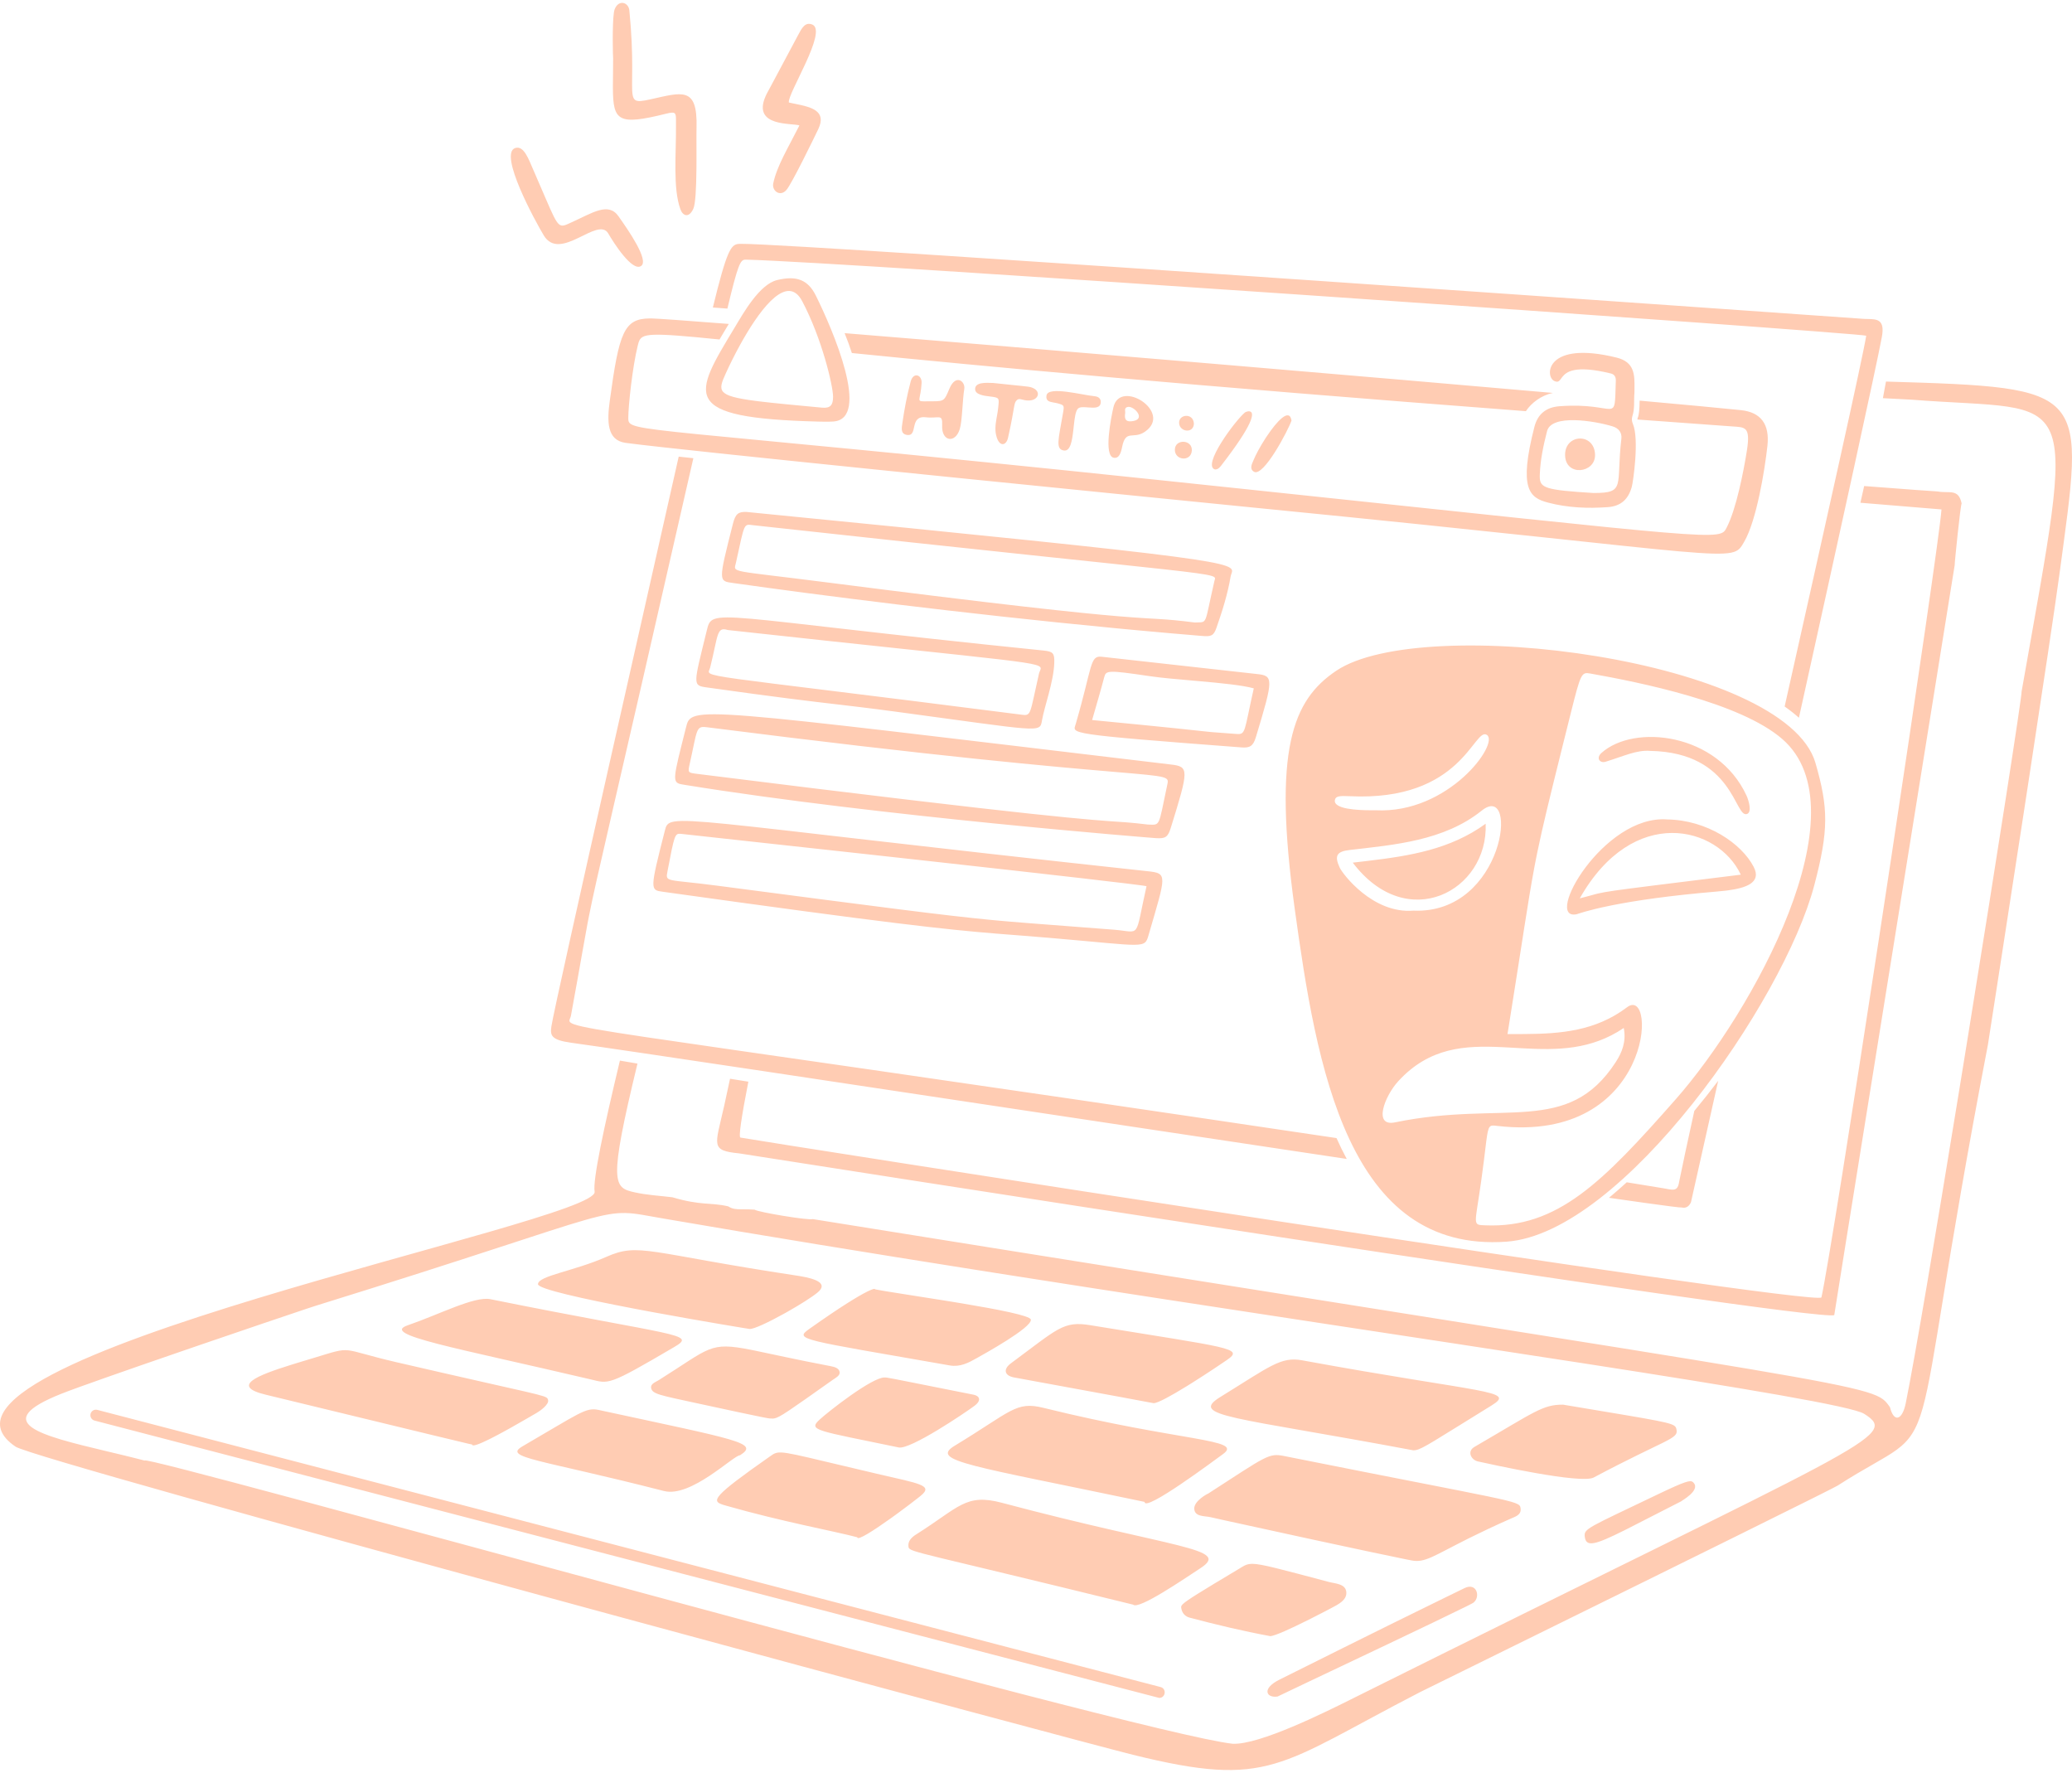 <?xml version="1.0" encoding="UTF-8"?>
<svg width="360px" height="308px" viewBox="0 0 360 308" version="1.1" xmlns="http://www.w3.org/2000/svg" xmlns:xlink="http://www.w3.org/1999/xlink">
    <title>computer</title>
    <g id="v3" stroke="none" stroke-width="1" fill="none" fill-rule="evenodd">
        <g id="Consultancy/Landing" transform="translate(-1004, -2620)" fill="#FFCCB3" fill-rule="nonzero">
            <g id="Group-8" transform="translate(0, 2509)">
                <path d="M1331.679,177.286 C1367.475,178.357 1366.153,178.449 1361.813,210.78 C1361.079,216.243 1358.933,230.489 1356.626,245.587 L1356.436,246.83 C1356.278,247.867 1356.119,248.907 1355.959,249.947 L1355.612,252.217 L1355.424,253.441 C1352.36,273.417 1349.392,292.496 1349.388,292.516 C1334.263,371.318 1343.034,356.38 1323.293,369.079 C1323.122,369.189 1321.839,369.842 1319.729,370.899 L1318.139,371.693 C1311.851,374.831 1300.648,380.366 1289.156,386.034 L1286.018,387.581 C1269.282,395.833 1252.823,403.928 1250.878,404.893 L1250.687,404.989 C1226.1,417.663 1224.643,421.75 1200.818,415.846 C1195.821,414.608 1154.995,403.676 1112.06,392.003 L1109.374,391.272 C1108.478,391.029 1107.582,390.785 1106.685,390.541 L1101.078,389.013 L1098.277,388.249 C1052.552,375.777 1008.514,363.548 1006.71,362.326 C984.301,347.156 1108.259,323.353 1107.313,318.025 C1106.966,316.079 1108.857,307.141 1111.707,295.253 L1114.758,295.774 C1109.665,316.784 1110.585,317.326 1114.31,318.148 C1116.443,318.618 1118.652,318.734 1120.828,318.997 C1125.747,320.468 1127.507,319.869 1130.522,320.574 C1131.252,321.05 1131.887,321.085 1132.87,321.088 L1133.283,321.089 C1133.788,321.09 1134.383,321.096 1135.11,321.15 C1135.62,321.572 1144.607,323.063 1145.213,322.788 C1332.822,352.919 1329.315,351.235 1332.372,355.468 C1333.047,358.168 1334.507,357.792 1335.121,354.742 C1336.728,346.767 1340.359,325.198 1344.1,302.263 L1344.344,300.766 C1344.385,300.516 1344.426,300.266 1344.466,300.016 L1344.711,298.514 C1344.833,297.762 1344.955,297.01 1345.077,296.257 L1345.632,292.836 L1345.781,291.912 L1346.08,290.067 C1350.894,260.26 1355.33,231.778 1355.245,231.118 C1364.868,176.531 1365.381,182.732 1336.077,180.431 L1331.144,180.174 C1331.343,179.147 1331.521,178.184 1331.679,177.286 Z M1058.889,337.835 C1058.663,337.905 1058.155,338.072 1057.416,338.317 L1056.665,338.568 C1053.289,339.696 1046.708,341.927 1039.699,344.329 L1038.645,344.69 L1037.443,345.103 C1037.042,345.24 1036.64,345.378 1036.239,345.516 L1035.035,345.931 C1026.015,349.035 1017.296,352.083 1014.659,353.132 C1002.044,358.154 1011.028,360.373 1022.442,363.096 L1023.166,363.269 C1023.529,363.356 1023.895,363.443 1024.262,363.531 L1025.028,363.715 C1025.284,363.777 1025.54,363.839 1025.797,363.901 L1026.635,364.107 L1027.473,364.315 C1028.031,364.455 1028.589,364.597 1029.144,364.742 C1027.563,363.165 1201.799,412.168 1218.15,413.933 C1222.777,414.189 1234.491,408.333 1238.62,406.274 C1328.755,361.356 1334.186,360.582 1327.88,356.613 C1323.753,354.015 1252.024,343.942 1179.441,332.534 L1173.858,331.654 C1155.247,328.713 1136.692,325.694 1119.319,322.701 C1107.201,320.614 1115.122,320.408 1058.889,337.835 Z M1020.908,355.931 L1205.645,404.083 C1206.73,404.367 1206.524,405.972 1205.403,405.972 L1020.421,357.788 C1019.908,357.653 1019.6,357.129 1019.735,356.616 C1019.869,356.104 1020.394,355.8 1020.908,355.931 Z M1260,389.427 C1259.93,389.481 1259.597,389.658 1259.049,389.934 L1258.652,390.132 C1256.178,391.363 1250.661,394.001 1244.852,396.764 L1243.957,397.189 C1243.807,397.26 1243.658,397.332 1243.508,397.403 L1242.609,397.829 C1234.226,401.812 1225.967,405.711 1225.976,405.73 C1224.043,406.03 1223.131,404.38 1226.284,402.805 C1243.931,393.995 1250.601,390.725 1254.989,388.585 L1255.285,388.441 C1255.772,388.204 1256.233,387.979 1256.679,387.762 L1256.982,387.615 L1257.206,387.505 L1257.724,387.253 C1257.773,387.229 1257.822,387.205 1257.871,387.181 L1258.165,387.037 C1258.263,386.99 1258.361,386.942 1258.459,386.894 C1260.581,385.857 1261.287,388.424 1260,389.427 Z M1221.644,382.679 C1223.244,382.709 1226.336,383.561 1234.861,385.82 C1236.025,386.129 1237.804,386.129 1237.918,387.61 C1238.024,388.989 1236.506,389.732 1235.349,390.341 C1234.963,390.546 1233.469,391.334 1231.708,392.22 L1231.112,392.518 C1228.497,393.821 1225.518,395.217 1224.705,395.24 C1219.976,394.365 1215.312,393.251 1210.678,392.022 C1209.903,391.818 1209.375,391.219 1209.25,390.428 L1209.242,390.379 L1209.235,390.333 C1209.232,390.318 1209.23,390.303 1209.228,390.288 L1209.222,390.222 C1209.214,390.081 1209.253,389.943 1209.458,389.731 L1209.528,389.661 C1210.237,388.987 1212.489,387.597 1219.316,383.515 C1219.477,383.419 1219.622,383.329 1219.758,383.247 L1219.873,383.178 C1220.08,383.056 1220.269,382.952 1220.469,382.872 L1220.579,382.83 C1220.838,382.738 1221.122,382.685 1221.484,382.679 L1221.644,382.679 Z M1178.105,372.081 C1208.136,380.072 1217.94,379.934 1212.59,383.423 C1209.797,385.244 1201.834,390.727 1200.872,389.767 C1163.662,380.61 1162.029,380.68 1161.855,379.777 L1161.846,379.718 C1161.842,379.688 1161.838,379.657 1161.835,379.624 C1161.737,378.753 1162.347,378.092 1163.151,377.587 C1170.688,372.843 1171.747,370.389 1178.105,372.081 Z M1227.127,363.951 C1266.693,371.855 1268.01,371.674 1268.185,372.957 L1268.194,373.039 C1268.197,373.067 1268.2,373.096 1268.203,373.125 C1268.313,374.201 1267.214,374.504 1266.481,374.829 C1263.622,376.091 1261.332,377.183 1259.464,378.111 L1258.888,378.399 C1252.984,381.362 1251.556,382.525 1249.269,382.09 C1249.031,382.045 1248.744,381.989 1248.411,381.923 L1247.991,381.838 C1245.079,381.249 1239.469,380.053 1233.629,378.793 L1232.565,378.564 L1231.012,378.228 C1225.532,377.042 1220.173,375.871 1216.962,375.162 L1216.485,375.057 C1216.409,375.04 1216.334,375.023 1216.26,375.007 L1215.64,374.869 C1215.063,374.74 1214.616,374.64 1214.326,374.573 C1213.283,374.333 1211.59,374.539 1211.497,373.133 C1211.405,371.727 1213.918,370.435 1213.918,370.473 C1224.131,363.874 1224.418,363.409 1227.127,363.951 Z M1298.101,368.447 L1298.154,368.491 C1298.196,368.53 1298.236,368.574 1298.277,368.622 C1299.447,369.974 1296.055,371.775 1296.097,371.817 C1292.126,373.831 1289.057,375.436 1286.699,376.622 L1286.204,376.87 C1281.205,379.365 1279.621,379.804 1279.362,378.071 L1279.348,377.975 C1279.156,376.549 1279.822,376.465 1292.086,370.584 C1296.837,368.306 1297.672,368.12 1298.101,368.447 Z M1156.337,367.026 C1163.776,368.76 1166.21,369.017 1163.986,370.84 C1163.919,370.894 1163.845,370.954 1163.765,371.019 L1163.504,371.227 C1162.665,371.89 1161.33,372.907 1159.888,373.96 L1159.404,374.312 C1159.323,374.371 1159.242,374.43 1159.16,374.488 L1158.67,374.84 C1155.809,376.881 1152.951,378.73 1152.951,378.065 C1148.984,377.003 1139.88,375.357 1130.178,372.58 C1130.044,372.541 1129.914,372.504 1129.792,372.467 L1129.648,372.423 C1127.564,371.768 1127.731,371.059 1137.689,364.076 C1137.92,363.913 1138.112,363.774 1138.3,363.66 L1138.394,363.606 L1138.489,363.556 C1139.822,362.89 1141.595,363.588 1156.337,367.026 Z M1185.279,355.575 C1209.304,361.512 1220.193,360.953 1216.488,363.615 C1215.068,364.635 1202.863,373.78 1202.863,371.917 C1172.66,365.57 1165.469,364.829 1169.863,362.167 C1179.734,356.186 1180.477,354.389 1185.279,355.575 Z M1108.005,355.942 C1132.192,361.181 1135.994,361.65 1132.573,363.818 C1131.436,363.818 1124.054,371.23 1119.356,370.026 C1097.703,364.475 1091.318,364.27 1094.773,362.267 C1104.758,356.474 1105.773,355.458 1108.005,355.942 Z M1275.589,355.026 L1276.171,355.124 L1277.299,355.313 C1292.586,357.871 1294.706,358.157 1295.155,358.957 L1295.185,359.015 C1295.19,359.025 1295.194,359.035 1295.198,359.045 L1295.221,359.107 L1295.24,359.172 C1295.261,359.248 1295.277,359.33 1295.295,359.418 C1295.614,360.999 1293.34,361.072 1280.895,367.683 C1278.692,368.852 1263.222,365.428 1260.785,364.89 C1259.609,364.631 1258.834,363.144 1260.171,362.368 C1270.656,356.276 1272.02,355.003 1275.589,355.026 Z M1230.257,347.325 C1262.024,353.144 1267.474,352.499 1263.157,355.163 C1253.131,361.348 1251.212,362.685 1250,362.916 L1249.907,362.932 C1249.815,362.945 1249.726,362.953 1249.637,362.956 L1249.548,362.958 C1218.231,357.079 1210.512,357.093 1216.04,353.684 C1224.695,348.345 1226.536,346.643 1230.257,347.325 Z M1157.691,350.304 C1157.712,350.306 1157.731,350.306 1157.749,350.307 L1157.784,350.307 L1157.886,350.311 L1157.922,350.313 L1157.96,350.316 L1158.001,350.32 C1158.016,350.321 1158.031,350.323 1158.047,350.325 L1158.097,350.331 L1158.153,350.339 C1158.615,350.404 1159.676,350.612 1163.139,351.301 L1163.594,351.392 C1164.119,351.497 1164.694,351.611 1165.326,351.737 L1165.976,351.867 C1167.872,352.245 1170.232,352.715 1173.174,353.3 C1174.151,353.494 1174.613,354.256 1173.311,355.228 C1171.614,356.493 1162.15,362.877 1160.146,362.459 C1145.876,359.486 1144.349,359.53 1146.382,357.642 C1147.887,356.244 1155.534,350.252 1157.691,350.304 Z M1072.96,347.67 C1097.449,353.332 1098.87,353.363 1099.166,354.035 L1099.183,354.079 C1099.186,354.087 1099.189,354.095 1099.192,354.102 L1099.207,354.15 C1099.212,354.166 1099.217,354.183 1099.223,354.2 C1099.463,354.97 1097.799,356.136 1097.295,356.426 C1096.648,356.797 1094.843,357.862 1092.863,358.972 L1092.343,359.262 L1092.212,359.334 L1091.557,359.695 C1090.801,360.108 1090.051,360.507 1089.358,360.857 L1088.95,361.062 C1087.281,361.886 1086.037,362.364 1086.035,361.955 C1085.946,361.934 1085.864,361.917 1085.786,361.9 L1085.694,361.88 C1085.678,361.877 1085.663,361.874 1085.648,361.871 L1085.558,361.851 L1085.42,361.821 L1085.336,361.802 C1083.931,361.489 1080.739,360.695 1050.162,353.294 C1044.019,351.807 1048.654,349.953 1054.599,348.098 L1055.031,347.964 L1055.466,347.83 L1055.905,347.696 C1056.271,347.585 1056.64,347.473 1057.009,347.362 L1057.452,347.228 C1057.747,347.139 1058.042,347.05 1058.335,346.962 C1065.663,344.744 1062.629,345.281 1072.96,347.67 Z M1134.471,345.495 L1135.102,345.621 C1138.024,346.214 1142.1,347.155 1148.25,348.323 C1148.93,348.452 1149.799,348.648 1149.888,349.387 C1149.961,349.996 1149.17,350.375 1148.658,350.736 C1141.032,356.132 1139.472,357.257 1138.51,357.419 L1138.423,357.432 C1138.394,357.435 1138.366,357.437 1138.338,357.439 L1138.255,357.442 C1138.227,357.443 1138.2,357.442 1138.172,357.442 L1138.089,357.438 L1138.004,357.431 C1137.976,357.429 1137.947,357.426 1137.917,357.423 C1137.911,357.43 1137.895,357.434 1137.865,357.435 L1137.836,357.435 C1137.692,357.43 1137.323,357.372 1136.434,357.196 L1136.219,357.153 C1134.575,356.824 1131.373,356.142 1125.174,354.798 C1118.563,353.365 1117.346,353.175 1117.132,352.149 C1116.976,351.402 1117.888,351.12 1118.471,350.755 C1127.477,345.108 1127.222,344.072 1134.471,345.495 Z M1193.429,341.221 C1217.783,345.201 1220.203,345.176 1217.177,347.263 C1216.523,347.715 1213.927,349.471 1211.227,351.171 L1210.602,351.561 L1210.062,351.895 C1207.549,353.441 1205.174,354.767 1204.429,354.767 C1204.117,354.71 1203.88,354.667 1203.662,354.626 L1203.554,354.606 L1203.288,354.556 L1203.2,354.54 L1203.112,354.523 C1201.65,354.249 1199.022,353.747 1180.189,350.298 C1178.525,349.992 1178.234,348.882 1179.65,347.836 C1187.83,341.792 1188.719,340.451 1193.429,341.221 Z M1089.207,336.704 C1121.511,343.224 1125.145,342.662 1121.176,344.995 C1109.467,351.876 1109.841,351.392 1106.551,350.618 C1082.831,345.047 1070.047,342.881 1074.834,341.239 C1080.357,339.343 1086.437,336.145 1089.207,336.704 Z M1155.946,334.909 C1155.984,334.911 1156,334.924 1155.999,334.941 L1155.995,334.954 L1155.985,334.968 L1156.11,335.001 C1156.449,335.069 1156.909,335.152 1157.47,335.248 L1157.974,335.332 C1160.347,335.726 1164.109,336.295 1168.006,336.921 L1168.829,337.053 L1169.652,337.187 L1170.475,337.323 L1171.174,337.439 C1177.34,338.468 1182.992,339.561 1183.105,340.244 C1183.334,341.63 1174.925,346.251 1173.742,346.923 C1172.264,347.761 1170.821,348.527 1169.017,348.212 C1142.991,343.655 1141.944,343.758 1144.628,341.857 C1150.138,337.954 1153.071,336.196 1154.569,335.439 L1154.752,335.348 C1155.426,335.018 1155.769,334.917 1155.913,334.909 L1155.946,334.909 Z M1142.463,332.61 C1142.573,332.626 1142.683,332.643 1142.793,332.661 L1143.124,332.716 C1145.649,333.155 1148.005,333.943 1146.028,335.56 C1145.041,336.366 1142.989,337.659 1140.858,338.865 L1140.248,339.207 C1137.602,340.674 1134.979,341.925 1134.251,341.876 C1134.268,341.894 1126.294,340.592 1117.767,339.017 L1116.979,338.871 L1115.876,338.665 C1115.481,338.591 1115.087,338.516 1114.694,338.442 L1113.908,338.292 C1105.408,336.663 1097.472,334.92 1097.472,334.1 C1097.472,332.636 1103.721,331.841 1109.331,329.356 C1115.083,326.808 1116.426,328.672 1142.463,332.61 Z M1327.889,195.437 C1335.446,196.016 1340.108,196.363 1340.573,196.372 L1340.608,196.372 C1342.68,196.768 1344.259,195.8 1344.825,198.456 C1344.615,198.803 1343.576,208.951 1343.615,209.192 C1333.992,268.996 1327.69,308.211 1324.708,326.831 L1324.348,329.081 C1323.358,335.263 1322.814,338.683 1322.715,339.341 L1322.7,339.445 L1322.699,339.458 C1320.623,340.958 1132.459,311.376 1132.421,311.372 C1127.39,310.869 1128.271,310.039 1129.753,303.402 C1129.754,303.4 1129.757,303.39 1129.762,303.372 L1129.795,303.24 C1129.916,302.729 1130.28,301.036 1130.839,298.407 L1134.023,298.916 C1132.829,305.046 1132.273,308.67 1132.669,308.63 C1133.246,308.827 1320.078,338.141 1320.467,336.387 C1321.491,331.771 1325.816,304.405 1330.265,275.311 L1330.546,273.472 C1330.687,272.551 1330.827,271.629 1330.968,270.706 L1331.553,266.86 L1331.991,263.977 L1332.273,262.116 L1332.549,260.296 C1337.042,230.604 1341.096,202.87 1341.325,199.502 L1327.237,198.34 L1327.889,195.437 Z M1319.428,243.544 C1321.679,251.343 1321.757,255.19 1319.216,264.818 C1313.89,284.986 1285.891,325.253 1265.77,326.71 C1238.175,328.707 1232.742,296.425 1228.941,268.811 C1225.139,241.195 1228.56,232.646 1236.163,227.531 C1251.19,217.418 1314.25,225.597 1319.428,243.544 Z M1276.953,234.741 C1276.578,236.243 1276.227,237.651 1275.897,238.974 L1275.51,240.523 C1273.203,249.777 1272.004,254.67 1271.087,259.137 L1270.952,259.804 C1270.885,260.137 1270.82,260.468 1270.755,260.8 L1270.628,261.464 L1270.538,261.942 C1269.462,267.695 1268.567,274.12 1266.081,289.651 L1265.922,290.641 L1266.358,290.642 L1266.577,290.642 L1268.107,290.642 L1268.982,290.638 C1275.104,290.593 1281.203,290.14 1286.692,285.986 C1291.983,281.981 1291.243,309.721 1264.214,306.608 C1262.784,306.444 1262.616,306.298 1262.228,309.299 L1262.183,309.66 C1262.097,310.347 1261.998,311.18 1261.874,312.19 L1261.803,312.758 C1261.68,313.734 1261.534,314.861 1261.353,316.159 C1260.261,324.005 1259.73,323.773 1262.101,323.872 C1274.632,324.384 1282.466,316.362 1295.11,302.018 C1308.578,286.739 1327.888,251.704 1313.653,239.378 C1306.312,233.02 1288.842,229.528 1280.277,228.004 C1278.8,227.742 1278.646,227.957 1276.953,234.741 Z M1302.524,298.771 C1299.686,311.484 1297.819,319.803 1297.8,319.851 C1297.512,320.524 1296.97,320.961 1296.195,320.775 C1296.092,320.791 1295.525,320.735 1294.539,320.612 L1294.195,320.569 C1292.099,320.303 1288.439,319.792 1283.554,319.088 C1284.571,318.242 1285.601,317.343 1286.64,316.395 C1289.079,316.784 1291.21,317.132 1292.973,317.427 C1294.514,317.686 1295.399,318.085 1295.697,316.56 L1295.716,316.463 L1295.821,315.932 C1296.291,313.593 1297.183,309.448 1298.379,303.996 C1299.782,302.307 1301.168,300.56 1302.524,298.771 Z M1121.921,190.329 L1124.467,190.601 C1110.02,254.027 1107.733,263.043 1106.322,270.188 L1106.218,270.721 C1106.2,270.81 1106.183,270.898 1106.166,270.987 L1106.065,271.519 C1105.813,272.853 1105.566,274.237 1105.252,276.016 L1105.092,276.917 C1104.652,279.412 1104.074,282.672 1103.197,287.459 C1102.692,290.218 1094.09,287.528 1236.211,308.713 C1236.774,309.977 1237.368,311.189 1237.991,312.338 C1226.711,310.647 1214.584,308.822 1202.373,306.982 L1199.041,306.48 C1197.931,306.312 1196.819,306.145 1195.709,305.977 L1192.379,305.475 C1152.449,299.456 1113.834,293.622 1103.221,292.149 C1099.662,291.654 1099.585,290.828 1099.806,289.288 C1100.331,285.622 1118.828,204.103 1121.921,190.329 Z M1286.119,289.586 C1280.439,293.434 1274.533,293.431 1268.746,293.125 L1267.9,293.079 L1267.533,293.058 L1266.435,292.995 L1265.704,292.955 L1264.976,292.919 C1258.554,292.617 1252.378,292.912 1246.941,298.834 C1244.585,301.399 1242.51,306.782 1246.375,305.984 C1265.308,302.077 1276.372,308.375 1284.725,295.519 C1285.811,293.849 1286.589,291.945 1286.119,289.586 Z M1203.431,262.356 C1206.909,262.733 1206.609,262.975 1203.59,273.34 C1202.846,275.896 1203.258,275.372 1186.441,273.94 C1183.006,273.647 1180.382,273.455 1177.734,273.243 L1177.043,273.187 C1168.376,272.48 1158.699,271.449 1119.147,265.92 C1116.969,265.616 1116.869,265.665 1119.509,255.33 C1120.378,251.924 1119.685,253.284 1203.431,262.356 Z M1119.987,262.294 C1119.593,264.356 1119.576,263.679 1128.623,264.866 C1158.249,268.752 1167.989,270.016 1175.825,270.778 L1176.339,270.827 C1176.424,270.836 1176.51,270.844 1176.594,270.852 L1177.102,270.899 C1177.187,270.907 1177.271,270.915 1177.355,270.923 L1178.112,270.991 L1179.312,271.096 C1183.862,271.487 1188.698,271.813 1197.573,272.517 C1202.329,272.895 1201.093,274.327 1203.202,264.962 C1202.911,264.785 1185.521,262.819 1166.922,260.758 L1165.745,260.627 L1163.977,260.432 L1161.466,260.154 L1159.81,259.971 C1159.626,259.951 1159.442,259.931 1159.259,259.91 L1158.158,259.789 C1157.609,259.728 1157.06,259.668 1156.514,259.608 L1155.422,259.487 C1140.897,257.888 1127.653,256.445 1123.475,255.989 L1123.179,255.957 C1122.853,255.922 1122.599,255.894 1122.42,255.874 L1122.305,255.861 L1122.268,255.858 C1121.246,255.764 1121.176,256.074 1119.987,262.294 Z M1293.672,253.359 C1300.604,253.463 1306.589,257.524 1308.702,261.613 C1310.12,264.356 1307.309,265.271 1304.202,265.683 L1303.804,265.733 C1303.272,265.797 1302.736,265.847 1302.216,265.891 C1293.881,266.598 1288.139,267.474 1284.337,268.221 L1283.852,268.318 C1279.744,269.148 1278.079,269.796 1277.917,269.829 C1272.115,270.993 1282.602,252.5 1293.672,253.359 Z M1261.434,251.831 C1254.875,257.096 1246.214,257.765 1238.489,258.666 C1236.228,258.931 1235.821,259.665 1236.758,261.713 C1237.282,262.856 1242.539,269.78 1249.57,269.2 C1265.466,269.873 1267.993,246.566 1261.434,251.831 Z M1262.126,254.103 C1262.596,265.783 1248.472,273.33 1239.037,260.863 L1240.121,260.738 C1240.302,260.717 1240.482,260.696 1240.662,260.675 L1241.744,260.547 C1248.945,259.686 1255.995,258.562 1262.126,254.103 Z M1278.477,267.069 C1279.695,266.764 1280.373,266.562 1280.988,266.396 L1281.237,266.33 L1281.403,266.288 L1281.464,266.273 L1281.65,266.228 L1281.777,266.198 C1283.068,265.904 1284.918,265.637 1291.096,264.861 L1291.729,264.782 C1292.074,264.738 1292.432,264.694 1292.803,264.647 L1293.562,264.553 C1296.804,264.149 1300.991,263.632 1306.455,262.954 C1302.506,254.506 1287.736,250.705 1278.477,267.069 Z M1207.453,243.816 C1210.611,244.192 1210.573,244.66 1207.414,254.833 C1206.917,256.432 1206.481,256.702 1204.905,256.611 L1204.725,256.599 C1204.686,256.599 1156.793,252.833 1122.971,247.351 C1120.971,247.027 1120.754,247.111 1122.402,240.502 L1122.645,239.535 C1122.808,238.885 1122.987,238.178 1123.181,237.41 C1124.161,233.519 1123.484,233.818 1207.453,243.816 Z M1123.857,243.594 C1123.482,245.26 1123.496,245.237 1125.165,245.446 C1186.102,253.079 1193.816,253.451 1198.752,253.795 L1199.064,253.817 C1199.27,253.831 1199.473,253.846 1199.677,253.862 L1200.046,253.892 C1200.977,253.968 1201.973,254.067 1203.39,254.24 C1205.642,254.309 1205.223,254.81 1206.774,247.496 C1207.457,244.279 1208.106,247.684 1126.707,237.327 C1124.888,237.095 1125.147,237.851 1123.857,243.594 Z M1307.45,249.214 C1307.84,250.06 1308.406,252.051 1307.568,252.396 C1305.363,253.303 1305.344,241.729 1290.712,241.449 C1288.36,241.259 1286.119,242.363 1282.965,243.334 C1281.971,243.641 1281.254,242.702 1282.237,241.815 C1287.901,236.71 1302.409,238.304 1307.45,249.214 Z M1238.454,249.318 C1236.68,249.229 1236.072,249.329 1235.936,249.96 C1235.585,251.592 1239.993,251.76 1242.191,251.765 L1242.503,251.765 C1242.699,251.765 1242.869,251.763 1243.007,251.762 C1255.689,252.419 1264.579,240.12 1262.336,238.67 C1260.093,237.221 1258.068,250.299 1238.454,249.318 Z M1195.437,225.097 C1195.441,225.097 1195.871,225.145 1196.619,225.228 L1196.935,225.263 C1199.039,225.497 1203.091,225.948 1207.349,226.422 L1208.211,226.518 C1208.643,226.566 1209.075,226.614 1209.507,226.662 L1210.369,226.758 C1214.627,227.231 1218.679,227.682 1220.783,227.916 L1221.099,227.951 C1221.847,228.034 1222.277,228.082 1222.282,228.083 C1225.296,228.389 1225.313,228.79 1222.201,239.067 C1221.732,240.614 1221.159,240.957 1219.713,240.846 C1188.835,238.505 1190.407,238.472 1190.894,236.806 C1193.847,226.658 1193.324,224.851 1195.437,225.097 Z M1195.856,228.641 C1195.227,231.034 1194.516,233.408 1193.749,236.087 C1208.179,237.479 1211.625,237.88 1213.497,238.08 L1213.625,238.094 C1213.667,238.098 1213.708,238.102 1213.749,238.107 L1213.869,238.119 C1214.027,238.135 1214.177,238.15 1214.327,238.165 L1214.495,238.181 L1214.665,238.196 C1215.495,238.271 1216.479,238.341 1218.819,238.507 C1220.478,238.624 1220.121,238.213 1221.839,230.585 C1219.886,230.04 1216.205,229.677 1212.462,229.345 L1211.393,229.251 C1208.543,229.002 1205.75,228.763 1203.748,228.466 C1196.429,227.383 1196.165,227.465 1195.856,228.641 Z M1185.31,224.015 C1186.962,224.184 1187.233,224.468 1187.175,226.169 C1187.062,229.486 1185.47,233.655 1185.032,236.198 C1184.655,238.386 1184.918,238.035 1159.248,234.585 C1157.032,234.287 1155.18,234.054 1153.443,233.843 L1152.925,233.78 L1152.412,233.719 C1152.242,233.699 1152.073,233.678 1151.904,233.658 L1150.892,233.539 C1150.639,233.509 1150.386,233.479 1150.132,233.449 L1149.622,233.39 C1144.674,232.81 1139.111,232.159 1126.824,230.428 C1124.284,230.069 1124.471,230.04 1126.782,220.61 C1127.816,216.391 1126.932,218.067 1185.31,224.015 Z M1132.842,153.363 C1142.724,153.295 1327.469,166.375 1327.508,166.375 C1327.591,166.382 1327.674,166.388 1327.758,166.393 L1328.009,166.405 C1328.093,166.408 1328.177,166.41 1328.26,166.412 L1328.509,166.417 C1330.12,166.446 1331.529,166.485 1330.964,169.537 C1330.024,174.616 1323.541,204.14 1316.553,235.694 C1315.797,235.017 1314.969,234.365 1314.073,233.738 C1321.179,202.063 1327.719,172.787 1328.246,169.322 C1327.542,169.058 1281.528,165.739 1234.275,162.492 L1228.713,162.111 C1185.139,159.129 1141.98,156.313 1133.728,156.11 C1133.713,156.109 1133.698,156.109 1133.684,156.109 L1133.598,156.107 L1133.515,156.107 L1133.435,156.11 C1132.646,156.165 1132.211,156.914 1130.383,164.61 L1127.856,164.422 C1130.258,154.57 1130.99,153.503 1132.282,153.381 L1132.388,153.373 C1132.441,153.37 1132.496,153.368 1132.552,153.366 L1132.665,153.365 C1132.723,153.364 1132.781,153.364 1132.842,153.363 Z M1127.384,226.982 C1126.903,228.899 1122.86,227.655 1181.579,235.172 C1183.215,235.381 1182.917,235.024 1184.513,228.042 C1184.56,227.837 1184.642,227.659 1184.709,227.502 L1184.751,227.4 C1185.326,225.93 1183.355,226.255 1130.45,220.451 C1128.478,219.824 1128.797,221.335 1127.384,226.982 Z M1133.626,199.93 C1218.447,208.28 1218.674,208.657 1217.959,210.662 L1217.912,210.794 C1217.874,210.905 1217.838,211.023 1217.817,211.146 C1217.31,214.201 1216.37,217.15 1215.353,220.067 C1214.862,221.475 1214.414,221.613 1212.851,221.482 C1209.291,221.187 1205.724,220.873 1202.172,220.546 L1200.236,220.366 L1199.281,220.276 L1197.373,220.094 C1171.013,217.563 1146.02,214.364 1131.417,212.291 C1128.823,211.923 1128.762,212.176 1131.34,202.003 C1131.786,200.245 1132.28,199.915 1133.626,199.93 Z M1131.869,208.753 C1131.469,210.583 1130.392,209.961 1147.728,212.184 C1208.962,220.036 1200.041,217.674 1211.588,219.143 C1213.903,219.022 1213.167,219.883 1215.003,211.915 C1215.372,210.314 1218.473,211.417 1134.92,202.249 C1133.18,202.057 1133.432,201.622 1131.869,208.753 Z M1117.073,166.322 L1117.238,166.324 C1118.283,166.343 1123.122,166.691 1130.624,167.274 C1130.619,167.282 1130.596,167.321 1130.559,167.383 L1130.466,167.538 C1130.447,167.568 1130.428,167.601 1130.407,167.636 L1130.269,167.866 C1130.119,168.115 1129.937,168.419 1129.754,168.728 L1129.57,169.035 C1129.358,169.392 1129.157,169.732 1129.016,169.976 C1116.879,168.755 1115.512,168.861 1114.979,170.421 L1114.942,170.535 C1114.925,170.593 1114.908,170.653 1114.891,170.715 L1114.857,170.843 C1114.84,170.908 1114.824,170.975 1114.806,171.044 C1113.886,174.738 1113.163,181.51 1113.163,183.573 L1113.164,183.732 C1113.193,186.241 1114.871,184.915 1205.119,194.372 C1209.067,194.786 1212.855,195.184 1216.49,195.566 L1221.828,196.128 C1303.691,204.756 1302.78,205.003 1304.002,202.649 C1305.664,199.448 1306.95,192.848 1307.512,189.29 C1308.179,185.065 1307.19,185.239 1304.964,185.08 L1288.514,183.883 C1288.399,183.589 1288.861,183.707 1288.88,180.6 C1296.95,181.327 1303.091,181.9 1306.461,182.25 C1309.951,182.614 1311.487,184.69 1311.084,188.426 C1310.628,192.648 1309.182,201.46 1307.041,205.127 C1304.768,209.018 1306.828,207.566 1223.483,199.348 L1220.971,199.1 L1221.098,199.113 L1221.157,199.119 L1221.196,199.122 L1221.124,199.114 L1220.987,199.101 L1220.557,199.057 C1216.556,198.656 1195.476,196.558 1172.926,194.276 L1171.485,194.131 L1170.04,193.984 C1169.559,193.935 1169.076,193.887 1168.594,193.838 L1164.069,193.378 C1161.989,193.167 1159.914,192.956 1157.856,192.746 L1156.486,192.606 C1136.21,190.536 1117.837,188.617 1113.027,187.98 L1112.68,187.933 C1109.409,187.478 1109.467,184.162 1109.946,180.631 C1111.56,168.705 1112.423,166.343 1116.911,166.321 L1117.073,166.322 Z M1284.895,173.129 C1288.019,173.903 1288.011,176.132 1287.983,178.471 L1287.979,178.832 C1287.978,178.952 1287.977,179.072 1287.977,179.193 C1287.848,180.599 1288.059,181.961 1287.625,183.271 C1287.472,183.73 1287.515,184.2 1287.707,184.648 C1288.836,187.305 1287.746,194.746 1287.517,195.574 C1286.924,197.718 1285.635,198.939 1283.351,199.103 C1279.848,199.356 1276.359,199.212 1272.947,198.313 C1269.743,197.47 1267.831,195.964 1270.591,185.176 C1271.16,182.944 1272.618,181.748 1274.946,181.574 C1285.261,180.805 1284.472,185.061 1284.74,177.119 C1284.76,176.524 1284.523,176.042 1283.901,175.889 C1277.64,174.359 1276.141,175.59 1275.417,176.52 L1275.335,176.628 L1275.259,176.732 C1274.927,177.189 1274.724,177.494 1274.06,177.194 C1272.344,176.419 1272.543,170.071 1284.895,173.129 Z M1272.794,185.901 C1272.162,188.365 1271.63,190.853 1271.536,193.395 C1271.532,193.496 1271.529,193.593 1271.528,193.687 L1271.528,193.87 C1271.553,195.77 1272.504,196.138 1280.872,196.647 C1286.543,196.647 1284.746,195.429 1285.707,187.194 C1285.819,186.234 1285.306,185.415 1284.2,185.077 C1280.981,184.09 1273.563,182.905 1272.794,185.901 Z M1228.393,184.059 C1227.871,185.644 1223.529,193.948 1221.87,192.953 C1221.023,192.445 1221.535,191.584 1221.786,190.961 C1222.177,189.995 1222.95,188.568 1223.835,187.197 L1224.079,186.825 C1225.885,184.112 1228.043,181.811 1228.393,184.059 Z M1281.132,190.017 C1281.199,193.227 1275.999,193.847 1275.927,190.086 C1275.852,186.326 1281.052,186.132 1281.132,190.017 Z M1220.996,182.454 L1221.03,182.455 L1221.096,182.461 C1221.14,182.467 1221.182,182.477 1221.223,182.492 L1221.281,182.518 C1221.912,182.852 1221.759,184.66 1216.22,191.827 C1215.942,192.187 1215.63,192.571 1215.102,192.56 C1212.782,191.904 1218.576,184.107 1220.302,182.652 C1220.346,182.615 1220.517,182.533 1220.718,182.487 L1220.786,182.473 C1220.797,182.471 1220.809,182.469 1220.821,182.467 L1220.891,182.459 C1220.902,182.457 1220.914,182.457 1220.926,182.456 L1220.996,182.454 Z M1211.074,189.275 C1210.953,191.275 1208.089,191.009 1208.125,189.108 C1208.162,187.208 1211.191,187.33 1211.074,189.275 Z M1202.912,186.013 C1200.862,187.413 1199.591,185.478 1198.953,188.696 C1198.759,189.674 1198.431,190.684 1197.519,190.527 C1195.697,190.216 1197.043,183.56 1197.45,181.761 C1198.592,176.713 1207.884,182.621 1202.912,186.013 Z M1194.202,179.837 C1194.804,179.893 1195.262,180.212 1195.252,180.835 C1195.233,181.912 1194.194,181.869 1193.161,181.789 L1192.836,181.763 C1192.192,181.715 1191.593,181.696 1191.297,181.981 C1190.863,182.398 1190.711,183.651 1190.564,185.003 L1190.489,185.684 C1190.275,187.58 1189.978,189.431 1188.851,189.267 C1187.334,189.045 1187.907,187.338 1188.684,182.811 C1188.929,181.384 1188.943,181.388 1187.622,181.036 C1187.463,180.994 1187.288,180.965 1187.11,180.936 L1186.896,180.899 C1186.258,180.785 1185.668,180.596 1185.827,179.69 C1186.118,178.017 1192.018,179.635 1194.202,179.837 Z M1176.52,177.53 C1181.935,178.094 1182.651,178.151 1183.028,178.248 L1183.074,178.26 C1183.089,178.264 1183.103,178.269 1183.118,178.273 L1183.162,178.287 L1183.185,178.294 C1184.989,178.874 1184.504,180.51 1182.834,180.574 C1181.613,180.619 1181.176,180.065 1180.7,180.489 C1180.073,181.052 1180.407,181.43 1179.141,187.055 C1178.84,188.39 1177.74,188.671 1177.19,187.021 C1176.811,185.886 1176.951,184.777 1177.143,183.672 L1177.25,183.07 C1177.322,182.669 1177.389,182.268 1177.429,181.866 C1177.608,180.105 1177.696,180.084 1175.961,179.874 C1175.056,179.765 1173.495,179.585 1173.428,178.671 C1173.332,177.367 1175.276,177.488 1176.52,177.53 Z M1164.125,177.549 C1163.958,180.441 1163.168,180.717 1164.526,180.723 L1164.741,180.722 C1165.009,180.72 1165.345,180.713 1165.761,180.713 L1166.152,180.713 C1168.048,180.704 1168.094,180.57 1168.953,178.528 C1170.071,175.868 1171.756,177.279 1171.539,178.574 C1171.227,180.444 1171.19,184.105 1170.759,185.527 C1169.977,188.114 1167.576,187.694 1167.693,184.939 C1167.785,182.776 1167.183,183.755 1164.852,183.493 C1161.859,183.158 1163.63,186.948 1161.516,186.546 C1160.436,186.342 1160.67,185.294 1160.778,184.543 C1161.128,182.099 1161.589,179.677 1162.223,177.287 C1162.676,175.58 1164.209,176.073 1164.125,177.549 Z M1211.436,184.61 C1211.352,186.355 1209.032,186.044 1208.869,184.591 C1208.685,182.944 1211.339,182.64 1211.436,184.61 Z M1145.737,162.33 C1148.697,168.281 1155.372,183.797 1148.775,184.227 C1147.895,184.283 1147.008,184.262 1146.124,184.239 C1121.865,183.612 1124.457,179.823 1131.689,167.829 C1133.137,165.429 1135.936,160.399 1139.025,159.652 C1142.4,158.837 1144.382,159.609 1145.737,162.33 Z M1199.979,181.688 C1199.471,181.777 1199.458,182.102 1199.482,182.414 L1199.496,182.582 C1199.504,182.692 1199.506,182.793 1199.48,182.876 C1199.359,183.766 1199.587,184.266 1200.508,184.195 C1203.357,183.979 1201.056,181.499 1199.979,181.688 Z M1150.748,168.878 C1167.763,170.259 1189.372,172.052 1211.123,173.886 L1214.749,174.192 L1216.191,174.314 L1219.072,174.557 C1238.749,176.223 1258.096,177.883 1273.804,179.262 C1271.856,179.652 1270.071,180.971 1269.114,182.432 C1210.566,177.983 1174.406,174.58 1152.008,172.331 C1151.638,171.182 1151.216,170.035 1150.748,168.878 Z M1133.152,169.907 L1132.9,170.35 L1132.636,170.823 C1131.635,172.632 1130.761,174.411 1130.108,175.849 C1128.718,178.911 1128.501,179.772 1135.315,180.652 L1135.899,180.726 C1138.502,181.045 1142.043,181.374 1146.798,181.819 C1148.277,181.957 1148.748,181.383 1148.742,179.909 C1148.734,178.053 1146.827,169.837 1143.37,163.311 C1140.884,158.618 1136.46,164.15 1133.152,169.907 Z M1096.618,140.413 C1097.43,142.263 1098.08,143.784 1098.614,145.029 L1098.822,145.513 C1101.141,150.907 1101.143,150.602 1103.304,149.626 C1106.982,147.965 1109.719,146.037 1111.493,148.615 L1111.561,148.715 L1111.722,148.946 C1113.063,150.869 1116.833,156.221 1115.387,157.209 C1113.846,158.262 1110.598,153.142 1109.684,151.566 C1107.882,148.455 1101.328,156.625 1098.478,151.896 C1096.984,149.42 1090.598,137.725 1093.501,136.722 C1095.005,136.201 1095.849,138.662 1096.618,140.413 Z M1113.347,112.811 C1113.753,116.917 1113.837,120.013 1113.842,122.324 L1113.842,122.825 C1113.84,123.882 1113.824,124.761 1113.822,125.487 L1113.821,125.811 C1113.831,128.736 1114.167,128.887 1117.012,128.257 C1122.55,127.033 1125.207,125.966 1125.02,133.158 C1125.012,133.469 1125.008,133.856 1125.006,134.3 L1125.005,135.159 C1125.006,135.869 1125.009,136.671 1125.011,137.518 L1125.011,138.627 C1125.01,139.003 1125.009,139.382 1125.006,139.763 L1125,140.523 C1124.966,143.557 1124.846,146.463 1124.449,147.3 C1123.68,148.926 1122.643,148.521 1122.222,147.369 C1120.879,143.682 1121.498,137.75 1121.449,132.685 L1121.448,132.503 L1121.449,131.863 C1121.446,130.537 1121.35,130.349 1119.682,130.764 C1111.415,132.823 1110.517,132.033 1110.489,126.343 L1110.489,125.682 C1110.495,124.394 1110.529,122.881 1110.529,121.124 C1110.512,121.124 1110.469,119.775 1110.464,118.142 L1110.464,117.618 C1110.464,117.441 1110.465,117.262 1110.466,117.082 L1110.472,116.542 C1110.497,114.835 1110.58,113.179 1110.785,112.638 C1111.466,110.842 1113.206,111.38 1113.347,112.811 Z M1145.141,115.268 C1147.854,116.393 1140.765,127.316 1141.06,128.809 C1141.326,128.869 1141.6,128.925 1141.878,128.982 L1142.212,129.05 C1144.894,129.595 1147.7,130.224 1146.171,133.436 L1146.1,133.582 C1145.436,134.965 1141.596,142.878 1140.648,143.989 C1139.547,145.279 1138.082,144.141 1138.346,142.868 C1138.973,139.838 1140.943,136.666 1142.894,132.789 C1141.641,132.344 1134.718,133.075 1136.979,127.802 C1136.992,127.772 1137.005,127.743 1137.016,127.717 L1137.039,127.665 C1137.079,127.573 1137.113,127.498 1137.155,127.411 L1137.205,127.311 C1137.508,126.712 1138.293,125.338 1142.67,117.085 C1143.304,115.887 1143.894,114.752 1145.141,115.268 Z" id="computer"></path>
            </g>
        </g>
    </g>
</svg>